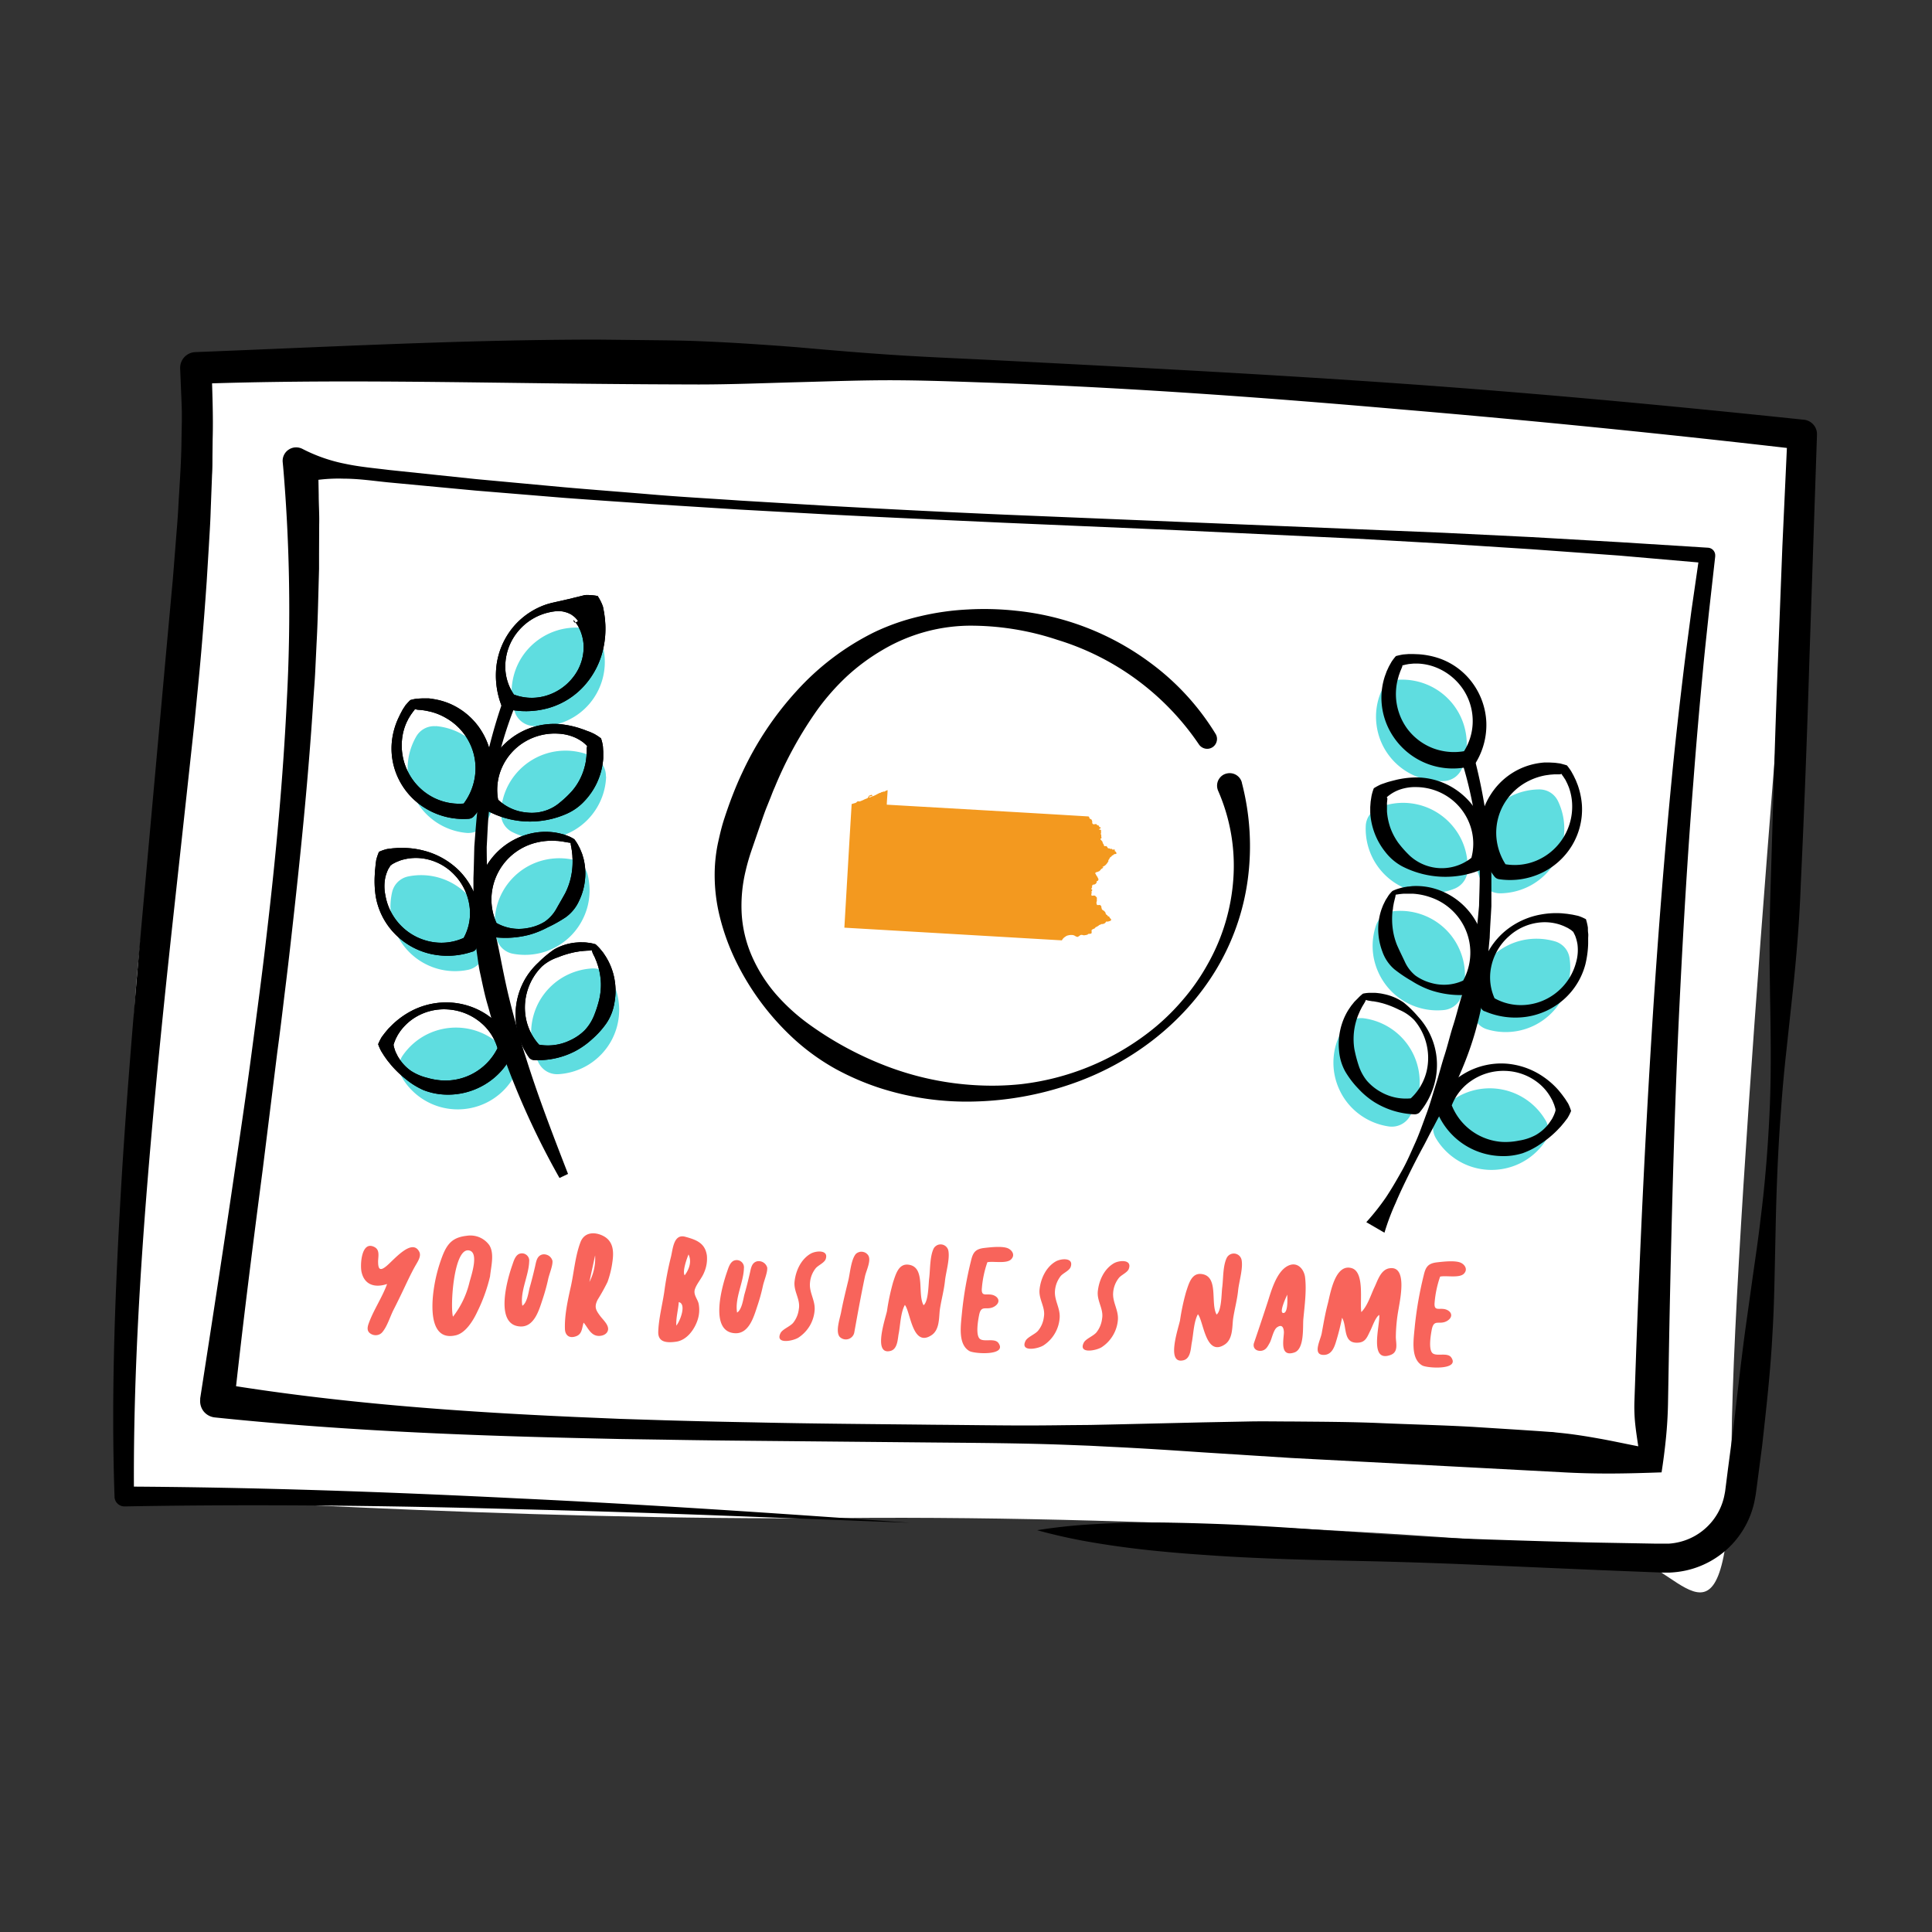 <svg xmlns="http://www.w3.org/2000/svg" xmlns:xlink="http://www.w3.org/1999/xlink" width="128" height="128"><rect width="100%" height="100%" fill="#333333" stroke="none"/><g transform="scale(.5)"><svg xmlns="http://www.w3.org/2000/svg" width="256" height="256" fill="none"><path fill="#fff" d="M238.588 59.495c-1.642-2.015-58.764-10.681-99.744-9.482-40.98 1.2-110.808-1.423-110.808-1.423s-7.654 58.857-9.736 79.09c-2.09 20.234-.798 70.818-.547 70.594.251-.223 50.15 3.286 93.84 2.874 43.699-.412 95.742 3.17 103.818 4.96 8.076 1.791 13.711 16.295 14.034-15.13.323-31.425 9.143-131.483 9.143-131.483z"/><path fill="#000" d="M120.619 201.775l-26.031-.993a2087.56 2087.56 0 00-26.022-.806c-17.354-.484-34.726-.681-52.053-.367a1.322 1.322 0 01-.924-.358 1.293 1.293 0 01-.412-.905v-.027c-.44-12.552 0-25.104.681-37.611.673-12.516 1.723-25.006 2.827-37.45l3.374-37.325.852-9.302.368-4.647c.117-1.549.26-3.097.341-4.646.17-3.098.413-6.196.43-9.276l.046-2.31v-1.154l-.036-1.146-.189-4.602v-.063a2.089 2.089 0 01.566-1.477 2.107 2.107 0 011.453-.654C43.657 45.966 61.45 45 79.262 45l6.685.072c2.225.026 4.45.044 6.676.134 2.216.09 4.45.206 6.667.35 2.225.151 4.441.294 6.667.483 4.441.393 8.874.77 13.325 1.047 4.441.278 8.874.448 13.325.68 17.757.914 35.524 1.827 53.264 3.08 17.748 1.254 35.461 2.91 53.156 4.772a1.91 1.91 0 011.256.645c.323.367.494.841.476 1.334v.036l-1.005 29.723c-.296 9.92-.673 19.84-1.14 29.778-.179 4.96-.592 9.911-1.13 14.862l-.799 7.413a188.135 188.135 0 00-.673 7.422c-.386 4.951-.592 9.911-.709 14.88l-.161 7.467c-.054 2.489-.126 4.977-.278 7.466-.252 4.969-.817 9.92-1.364 14.871l-.485 3.707-.242 1.853-.126.904c-.045.314-.126.717-.197 1.075a11.892 11.892 0 01-3.168 5.81 11.932 11.932 0 01-5.796 3.214c-.718.161-1.454.26-2.199.296h-1.076l-.925-.036-7.447-.296-14.913-.644a748.19 748.19 0 00-14.914-.519c-4.971-.108-9.942-.197-14.94-.421a230.73 230.73 0 01-7.447-.421 189.7 189.7 0 01-7.439-.636c-2.477-.268-4.944-.6-7.412-1.02a73.641 73.641 0 01-7.349-1.621 72.812 72.812 0 017.511-.797c2.494-.152 4.98-.215 7.474-.223 2.486 0 4.971.062 7.457.143 2.476.08 4.962.188 7.439.34 4.962.278 9.915.671 14.877 1.012 4.962.34 9.915.582 14.877.752 4.971.161 9.933.322 14.895.421l7.448.134H221.117a8.265 8.265 0 001.48-.233 7.993 7.993 0 003.814-2.211 7.93 7.93 0 002.064-3.886c.045-.251.099-.457.134-.752l.117-.922.233-1.836.485-3.67c.341-2.444.592-4.906.888-7.36.296-2.453.583-4.906.915-7.359l1.032-7.359c.35-2.453.718-4.906.996-7.369.628-4.915 1.014-9.866 1.23-14.817.206-4.951.125-9.92.035-14.906-.026-2.48-.08-4.96-.062-7.44.018-2.48.072-4.96.152-7.431.314-9.902.565-19.822.969-29.733l.575-14.87.682-14.845 1.731 2.023a1694.417 1694.417 0 00-52.977-5.318c-17.685-1.548-35.398-2.838-53.138-3.491-4.433-.152-8.865-.331-13.307-.367-4.433-.036-8.883.134-13.316.25-4.442.117-8.883.305-13.316.305-4.433-.01-8.865-.036-13.298-.08-17.722-.162-35.47-.628-53.201 0l2-2.212c.09 3.187.234 6.383.144 9.535l-.027 2.372c0 .797 0 1.576-.053 2.364l-.18 4.71c-.045 1.575-.152 3.142-.242 4.708l-.287 4.7a541.378 541.378 0 01-.727 9.374c-.27 3.116-.592 6.25-.897 9.347l-1.014 9.329-2.037 18.631c-1.337 12.418-2.575 24.836-3.518 37.272-.933 12.435-1.552 24.88-1.444 37.324l-1.32-1.342c17.408.089 34.79.698 52.152 1.566 17.354.815 34.699 1.997 52.035 3.232z"/><path fill="#000" d="M220.166 195.096c-2.108.072-4.307.144-6.559.153-2.243.009-4.549-.045-6.819-.179l-12.015-.636-23.662-1.244-11.854-.753c-3.939-.268-7.896-.528-11.853-.716l-2.961-.152-2.97-.116a318.129 318.129 0 00-5.941-.17c-3.957-.081-7.914-.108-11.871-.144l-23.77-.224c-3.957-.035-7.923-.08-11.889-.152l-5.949-.089-5.94-.135c-15.864-.376-31.746-1.065-47.629-2.721a2.191 2.191 0 01-1.472-.77 2.191 2.191 0 01-.484-1.585v-.179c1.597-10.269 3.177-20.52 4.675-30.78.763-5.13 1.516-10.26 2.19-15.39.681-5.13 1.372-10.269 1.956-15.408 1.21-10.278 2.162-20.583 2.656-30.897a222.67 222.67 0 00-.476-30.852l-.072-.752a1.753 1.753 0 01.18-.931c.143-.287.359-.537.637-.708.269-.178.583-.277.906-.286a1.85 1.85 0 01.924.215 21.264 21.264 0 005.635 1.96c1.93.412 3.85.574 5.779.815l11.602 1.218 11.62 1.074c3.859.34 7.753.627 11.63.958 3.876.332 7.761.537 11.646.806l11.647.698c7.771.43 15.542.824 23.321 1.164l46.66 1.925 11.674.484 11.665.573 11.665.671 11.665.734c.135.01.26.036.386.099a.993.993 0 01.52.582c.045.125.063.26.054.394v.09l-.835 7.439c-.26 2.489-.538 4.969-.771 7.458a749.236 749.236 0 00-1.283 14.906c-.79 9.974-1.373 19.948-1.858 29.912-.484 9.965-.798 19.974-1.05 29.966-.125 4.996-.233 9.991-.323 14.996l-.134 7.592a57.78 57.78 0 01-.278 4.611 81.907 81.907 0 01-.575 4.476zm-3.086-3.455c-.162-1.066-.314-2.068-.413-3.035a22.051 22.051 0 01-.099-2.883l.26-7.413c.189-5.005.395-10.01.619-15.014.449-10.01.997-20.01 1.643-30.02.664-10 1.444-19.992 2.413-29.974.476-4.987 1.05-9.974 1.651-14.952.305-2.489.647-4.969.97-7.457l1.076-7.44.969 1.172-11.629-1.011-11.638-.842-11.647-.743-11.656-.662-23.321-1.102-23.33-1.002c-7.779-.359-15.559-.699-23.33-1.102l-11.664-.644-11.656-.734c-3.886-.278-7.771-.529-11.657-.824l-11.647-.958-11.629-1.092c-1.929-.197-3.858-.484-5.832-.484a21.6 21.6 0 00-5.967.645l2.593-2.444.072 3.93c0 1.316.099 2.623.063 3.93l-.018 3.93v1.962l-.054 1.96c-.072 2.614-.126 5.22-.27 7.825l-.188 3.913c-.063 1.307-.18 2.605-.26 3.903-.664 10.403-1.723 20.753-2.89 31.076a535.473 535.473 0 01-.914 7.735c-.306 2.579-.62 5.157-.97 7.735l-1.92 15.453c-1.346 10.296-2.656 20.583-3.769 30.888l-1.929-2.534c15.515 2.561 31.325 3.716 47.1 4.423l5.93.251 5.932.188c3.948.116 7.905.206 11.862.277 7.915.179 15.838.224 23.752.314 3.966.027 7.914.089 11.88.098 1.983 0 3.958-.018 5.941-.045l2.979-.026 2.97-.063 11.898-.278 5.949-.116c1.992-.045 3.975 0 5.958 0 3.966.036 7.932.045 11.907.224 3.976.17 7.942.259 11.908.483l5.94.376 2.979.197 1.481.108c.269 0 .457.035.673.062l.628.063c1.678.17 3.328.43 5.024.734 1.687.296 3.437.681 5.277 1.039z"/><path fill="#5FDDE0" d="M79.738 85.118a2.694 2.694 0 00-.843-1.262 2.765 2.765 0 00-1.391-.618 8.544 8.544 0 00-4.235.492 8.62 8.62 0 00-3.473 2.471 8.462 8.462 0 00-1.84 3.841 8.448 8.448 0 00.243 4.253 2.736 2.736 0 002.225 1.88 8.565 8.565 0 007.717-2.964 8.554 8.554 0 001.597-8.093zM57.754 96.228a2.74 2.74 0 00-2.584 1.334 8.516 8.516 0 00-1.158 4.082 8.53 8.53 0 00.96 4.137 8.537 8.537 0 002.836 3.169 8.586 8.586 0 004.01 1.415 2.777 2.777 0 001.49-.296 2.8 2.8 0 001.104-1.038 8.524 8.524 0 001.158-4.092 8.529 8.529 0 00-.951-4.145 8.559 8.559 0 00-2.845-3.17 8.58 8.58 0 00-4.02-1.414v.018zM54.057 116.14a2.755 2.755 0 00-2.09 2.033 8.6 8.6 0 00.08 4.243 8.581 8.581 0 002.118 3.68 8.583 8.583 0 003.625 2.212 8.544 8.544 0 004.244.197 2.755 2.755 0 002.091-2.033 8.502 8.502 0 00-.08-4.244 8.585 8.585 0 00-2.118-3.679 8.582 8.582 0 00-3.626-2.212 8.54 8.54 0 00-4.244-.197zM53.367 139.856a2.625 2.625 0 00-.476 1.423 2.696 2.696 0 00.36 1.46 8.506 8.506 0 002.987 3.035 8.535 8.535 0 004.083 1.217 8.618 8.618 0 004.172-.895 8.553 8.553 0 003.213-2.793 2.69 2.69 0 00.467-1.424 2.685 2.685 0 00-.35-1.459 8.57 8.57 0 00-2.988-3.035 8.577 8.577 0 00-4.083-1.218 8.63 8.63 0 00-4.173.895 8.558 8.558 0 00-3.212 2.794zM81.003 129.739a2.737 2.737 0 00-1.068-1.075 2.78 2.78 0 00-1.48-.34 8.631 8.631 0 00-4.065 1.289 8.633 8.633 0 00-2.934 3.08 8.563 8.563 0 00-1.077 4.11 8.484 8.484 0 001.04 4.118c.252.448.62.824 1.069 1.074a2.77 2.77 0 001.48.34 8.62 8.62 0 004.065-1.289 8.625 8.625 0 002.934-3.08 8.56 8.56 0 001.077-4.109 8.484 8.484 0 00-1.04-4.118zM77.853 115.862a2.723 2.723 0 00-.78-1.298 2.77 2.77 0 00-1.347-.69 8.676 8.676 0 00-4.253.26 8.513 8.513 0 00-3.598 2.274 8.527 8.527 0 00-2.055 7.977c.126.501.395.949.772 1.298.377.349.843.591 1.355.69a8.676 8.676 0 004.253-.26 8.61 8.61 0 003.598-2.274 8.622 8.622 0 002.055-3.725 8.53 8.53 0 000-4.252zM80.286 102.898a2.72 2.72 0 00-1.48-2.507 8.559 8.559 0 00-8.238.269 8.603 8.603 0 00-3.006 2.999 8.486 8.486 0 00-1.184 4.074 2.74 2.74 0 00.376 1.468c.26.439.646.806 1.104 1.038a8.593 8.593 0 008.255-.25 8.554 8.554 0 003.006-3.008 8.504 8.504 0 001.194-4.083h-.027z"/><path fill="#000" d="M76.158 82.477a.477.477 0 00.43-.206 4.28 4.28 0 00-.421-.483 4.917 4.917 0 00-.485-.367 4.307 4.307 0 00-.547-.25 7.049 7.049 0 00-.583-.153 6.59 6.59 0 00-.593-.045 6.507 6.507 0 00-1.184.161 7.426 7.426 0 00-4.065 2.445 7.292 7.292 0 00-1.75 4.413 6.589 6.589 0 001.382 4.378l-.6-.483a6.648 6.648 0 004.477.34 7.092 7.092 0 003.75-2.525 6.446 6.446 0 001.364-4.172 5.856 5.856 0 00-.484-2.068c-.08-.161-.153-.313-.234-.483l-.287-.43-.332-.394c0 .063.01.125.036.179a.326.326 0 00.126.143zm2.997-3.554c.314.456.565.949.745 1.477l.152.797.108.788.054.779a12.17 12.17 0 01-.243 3.017 10.84 10.84 0 01-2.575 5.103 10.094 10.094 0 01-4.755 2.946c-1.831.51-3.77.537-5.609.08h-.044a.816.816 0 01-.341-.17.73.73 0 01-.216-.304 11.043 11.043 0 01-.61-5.497 9.979 9.979 0 012.19-4.862 9.837 9.837 0 014.423-3c.225-.07.44-.124.664-.187l.673-.152c.449-.099.906-.197 1.382-.314.233-.045.475-.107.727-.17.242-.071.484-.116.771-.188.288-.08.53-.125.826-.215a7.07 7.07 0 011.678.117v-.045zM54.982 93.946a1.083 1.083 0 01-.198.286l-.35.484-.314.51c-.08.179-.18.35-.26.528a7.21 7.21 0 00-.592 2.283 7.782 7.782 0 00.942 4.521 7.665 7.665 0 003.275 3.152 7.515 7.515 0 004.415.716l-.7.358a7.843 7.843 0 001.75-4.038 7.569 7.569 0 00-.736-4.324 7.741 7.741 0 00-3.042-3.24 7.84 7.84 0 00-2.118-.878l-.565-.126-.574-.09-.583-.044a1.998 1.998 0 01-.35-.098zm-.61-1.182c.295-.09.61-.152.915-.188l.7-.036h.7c.224 0 .475.045.69.08.943.144 1.849.421 2.692.842a9.247 9.247 0 014.038 3.93 9.407 9.407 0 01-1.3 10.744l-.028.036a1.02 1.02 0 01-.673.322 9.677 9.677 0 01-5.482-1.244 9.33 9.33 0 01-3.805-4.029 9.156 9.156 0 01-.843-5.363c.134-.904.395-1.79.771-2.623l.296-.618.324-.609.376-.573c.198-.224.404-.456.628-.671zM51.886 114.583c0 .027-.045.036-.126.08-.107.162-.206.332-.305.484a5.37 5.37 0 00-.395 1.101 5.78 5.78 0 000 2.355 7.552 7.552 0 002.145 4.127 7.557 7.557 0 004.118 2.095 7.15 7.15 0 004.451-.707l-.565.546a6.74 6.74 0 001.023-4.459 7.457 7.457 0 00-2.02-4.288 7.138 7.138 0 00-4.244-2.176 6.647 6.647 0 00-2.943.278l-.538.215-.512.268c-.062.063-.062.09-.09.081zm-1.67-1.71a5.83 5.83 0 011.096-.376l.717-.09.718-.053h.7c.924.008 1.84.134 2.728.367 1.75.447 3.356 1.36 4.64 2.623a9.749 9.749 0 012.574 4.682 10.57 10.57 0 01-.242 5.542.73.73 0 01-.188.322.853.853 0 01-.324.206h-.044a10.181 10.181 0 01-5.6.287 9.586 9.586 0 01-4.746-2.722 9.377 9.377 0 01-2.45-4.834 13.35 13.35 0 01-.144-2.74l.036-.698c.027-.233.054-.484.072-.699.018-.215.063-.483.09-.716.09-.376.215-.743.368-1.101zM52.127 138.433a.304.304 0 01.045.197c.054.179.108.367.17.555.064.188.153.358.243.537.08.179.18.349.287.51.422.672.97 1.245 1.624 1.692.664.421 1.391.725 2.154.905.736.214 1.49.331 2.261.349a7.678 7.678 0 004.271-1.227 7.716 7.716 0 002.89-3.375l-.028.788a6.93 6.93 0 00-2.377-3.895 7.507 7.507 0 00-4.388-1.719 7.297 7.297 0 00-4.576 1.263 7.106 7.106 0 00-1.696 1.665c-.108.161-.215.322-.314.483l-.27.52-.224.573c0 .035 0 .062-.018.098a.13.13 0 01-.054.081zm-2.019-.072c.135-.331.297-.654.485-.967l.43-.564.45-.537.484-.484c.655-.635 1.39-1.19 2.18-1.647a9.966 9.966 0 015.169-1.334 9.706 9.706 0 015.141 1.585 10.384 10.384 0 013.617 4.226.755.755 0 010 .68l-.045.098a9.336 9.336 0 01-3.715 4.244 9.489 9.489 0 01-5.474 1.37 8.605 8.605 0 01-2.763-.609 10.18 10.18 0 01-2.351-1.477 13.38 13.38 0 01-1.974-1.925l-.44-.546-.404-.573-.377-.6a5.855 5.855 0 01-.413-.94z"/><path fill="#000" d="M76.158 82.477a.477.477 0 00.43-.206 4.28 4.28 0 00-.421-.483 4.917 4.917 0 00-.485-.367 4.307 4.307 0 00-.547-.25 7.049 7.049 0 00-.583-.153 6.59 6.59 0 00-.593-.045 6.507 6.507 0 00-1.184.161 7.426 7.426 0 00-4.065 2.445 7.292 7.292 0 00-1.75 4.413 6.589 6.589 0 001.382 4.378l-.6-.483a6.648 6.648 0 004.477.34 7.092 7.092 0 003.75-2.525 6.446 6.446 0 001.364-4.172 5.856 5.856 0 00-.484-2.068c-.08-.161-.153-.313-.234-.483l-.287-.43-.332-.394c0 .063.01.125.036.179a.326.326 0 00.126.143zm2.997-3.554c.314.456.565.949.745 1.477l.152.797.108.788.054.779a12.17 12.17 0 01-.243 3.017 10.84 10.84 0 01-2.575 5.103 10.094 10.094 0 01-4.755 2.946c-1.831.51-3.77.537-5.609.08h-.044a.816.816 0 01-.341-.17.73.73 0 01-.216-.304 11.043 11.043 0 01-.61-5.497 9.979 9.979 0 012.19-4.862 9.837 9.837 0 014.423-3c.225-.07.44-.124.664-.187l.673-.152c.449-.099.906-.197 1.382-.314.233-.045.475-.107.727-.17.242-.071.484-.116.771-.188.288-.08.53-.125.826-.215a7.07 7.07 0 011.678.117v-.045zM54.982 93.946a1.083 1.083 0 01-.198.286l-.35.484-.314.51c-.08.179-.18.35-.26.528a7.21 7.21 0 00-.592 2.283 7.782 7.782 0 00.942 4.521 7.665 7.665 0 003.275 3.152 7.515 7.515 0 004.415.716l-.7.358a7.843 7.843 0 001.75-4.038 7.569 7.569 0 00-.736-4.324 7.741 7.741 0 00-3.042-3.24 7.84 7.84 0 00-2.118-.878l-.565-.126-.574-.09-.583-.044a1.998 1.998 0 01-.35-.098zm-.61-1.182c.295-.09.61-.152.915-.188l.7-.036h.7c.224 0 .475.045.69.08.943.144 1.849.421 2.692.842a9.247 9.247 0 014.038 3.93 9.407 9.407 0 01-1.3 10.744l-.028.036a1.02 1.02 0 01-.673.322 9.677 9.677 0 01-5.482-1.244 9.33 9.33 0 01-3.805-4.029 9.156 9.156 0 01-.843-5.363c.134-.904.395-1.79.771-2.623l.296-.618.324-.609.376-.573c.198-.224.404-.456.628-.671zM51.886 114.583c0 .027-.045.036-.126.08-.107.162-.206.332-.305.484a5.37 5.37 0 00-.395 1.101 5.78 5.78 0 000 2.355 7.552 7.552 0 002.145 4.127 7.557 7.557 0 004.118 2.095 7.15 7.15 0 004.451-.707l-.565.546a6.74 6.74 0 001.023-4.459 7.457 7.457 0 00-2.02-4.288 7.138 7.138 0 00-4.244-2.176 6.647 6.647 0 00-2.943.278l-.538.215-.512.268c-.062.063-.062.09-.09.081zm-1.67-1.71a5.83 5.83 0 011.096-.376l.717-.09.718-.053h.7c.924.008 1.84.134 2.728.367 1.75.447 3.356 1.36 4.64 2.623a9.749 9.749 0 012.574 4.682 10.57 10.57 0 01-.242 5.542.73.73 0 01-.188.322.853.853 0 01-.324.206h-.044a10.181 10.181 0 01-5.6.287 9.586 9.586 0 01-4.746-2.722 9.377 9.377 0 01-2.45-4.834 13.35 13.35 0 01-.144-2.74l.036-.698c.027-.233.054-.484.072-.699.018-.215.063-.483.09-.716.09-.376.215-.743.368-1.101zM52.127 138.433a.304.304 0 01.045.197c.054.179.108.367.17.555.064.188.153.358.243.537.08.179.18.349.287.51.422.672.97 1.245 1.624 1.692.664.421 1.391.725 2.154.905.736.214 1.49.331 2.261.349a7.678 7.678 0 004.271-1.227 7.716 7.716 0 002.89-3.375l-.028.788a6.93 6.93 0 00-2.377-3.895 7.507 7.507 0 00-4.388-1.719 7.297 7.297 0 00-4.576 1.263 7.106 7.106 0 00-1.696 1.665c-.108.161-.215.322-.314.483l-.27.52-.224.573c0 .035 0 .062-.018.098a.13.13 0 01-.054.081zm-2.019-.072c.135-.331.297-.654.485-.967l.43-.564.45-.537.484-.484c.655-.635 1.39-1.19 2.18-1.647a9.966 9.966 0 015.169-1.334 9.706 9.706 0 015.141 1.585 10.384 10.384 0 013.617 4.226.755.755 0 010 .68l-.045.098a9.336 9.336 0 01-3.715 4.244 9.489 9.489 0 01-5.474 1.37 8.605 8.605 0 01-2.763-.609 10.18 10.18 0 01-2.351-1.477 13.38 13.38 0 01-1.974-1.925l-.44-.546-.404-.573-.377-.6a5.855 5.855 0 01-.413-.94zM78.418 125.908a1.783 1.783 0 01-.44.054c-.206 0-.403.026-.6.035l-.593.063-.592.099c-.772.161-1.534.384-2.27.689a5.982 5.982 0 00-2.1 1.2 7.663 7.663 0 00-1.884 3.053 7.657 7.657 0 00-.296 3.572 7.227 7.227 0 002.072 4.047l-.681-.377a6.736 6.736 0 004.486-.483 6.757 6.757 0 001.93-1.316 6.243 6.243 0 001.246-1.925c.279-.689.512-1.397.691-2.122a8.58 8.58 0 00.234-2.247 8.88 8.88 0 00-.386-2.274l-.189-.555-.224-.546-.27-.537a4.799 4.799 0 01-.134-.43zm.458-.815a6.4 6.4 0 01.61.6l.44.537.377.573c.116.197.233.403.34.609.422.842.71 1.746.835 2.677.135.94.108 1.898-.072 2.838a6.688 6.688 0 01-1.04 2.641 11.58 11.58 0 01-1.876 2.095 10.818 10.818 0 01-2.261 1.612 10.671 10.671 0 01-5.474 1.19.95.95 0 01-.385-.107.852.852 0 01-.297-.269 9.877 9.877 0 01-1.75-5.291 9.422 9.422 0 011.329-5.193 9.579 9.579 0 011.687-2.059 14.217 14.217 0 012.072-1.728 7.044 7.044 0 012.585-.886c.233-.036.457-.045.69-.063.225-.018.458 0 .682 0 .225 0 .45.036.683.063.278.036.547.098.816.179h.009v-.018z"/><path fill="#000" d="M75.62 111.68c-.162-.018-.324-.036-.485-.071-.198-.036-.404-.063-.602-.108l-.6-.071-.602-.027a8.68 8.68 0 00-2.36.268 7.83 7.83 0 00-3.894 2.373 7.804 7.804 0 00-1.893 4.136 7.597 7.597 0 00.726 4.378l-.574-.537a6.036 6.036 0 004.54.958 6.29 6.29 0 002.28-.833 5.128 5.128 0 001.606-1.79c.386-.69.763-1.325 1.121-1.979a8.95 8.95 0 00.763-2.122 9.45 9.45 0 00.224-2.301c0-.197-.026-.385-.026-.591l-.063-.599-.099-.6a2.126 2.126 0 01-.063-.484zm.484-.474c.161.215.314.438.448.671.108.206.216.403.314.609l.26.636c.072.215.135.447.198.662.225.913.296 1.854.189 2.794a8.154 8.154 0 01-.763 2.739 5.414 5.414 0 01-1.777 2.212c-.763.51-1.57.966-2.405 1.351-.79.421-1.624.761-2.485.994-1.813.466-3.697.52-5.528.161a.596.596 0 01-.296-.134.716.716 0 01-.206-.26l-.072-.143a9.504 9.504 0 01-.7-5.595 9.29 9.29 0 017.394-7.53 8.698 8.698 0 012.728-.08c.233.026.448.08.673.116l.655.17c.215.072.422.152.637.233.242.107.485.233.709.376l.027.018zM77.836 98.905c-.045 0-.081-.063-.126-.152a8.335 8.335 0 00-.43-.385 6.09 6.09 0 00-1.014-.609 6.3 6.3 0 00-2.289-.546 7.723 7.723 0 00-4.522 1.128 7.554 7.554 0 00-2.997 3.483 7.27 7.27 0 00-.386 4.467l-.404-.671a6.257 6.257 0 004.101 2.041c.79.098 1.597.027 2.35-.197a5.583 5.583 0 002.074-1.128 13.62 13.62 0 001.642-1.567 7.897 7.897 0 001.184-1.88c.305-.68.512-1.397.628-2.122l.063-.555.036-.555v-.564c-.009-.054.027-.099.09-.188zm1.803-1.065c.117.349.207.707.252 1.074l.044.716v.725c0 .242-.035.484-.062.717a9.122 9.122 0 01-2.468 5.112 7.095 7.095 0 01-2.324 1.647 12.03 12.03 0 01-5.429 1.012 11.892 11.892 0 01-5.303-1.54.798.798 0 01-.269-.251.81.81 0 01-.116-.34v-.081a10.096 10.096 0 01.107-2.847c.17-.922.476-1.817.906-2.659a9.578 9.578 0 013.787-3.975 9.446 9.446 0 015.303-1.208c.915.08 1.822.26 2.692.537l.664.224c.206.09.43.17.655.25.215.08.43.188.646.287.323.179.628.376.915.6zM78.418 125.908a1.783 1.783 0 01-.44.054c-.206 0-.403.026-.6.035l-.593.063-.592.099c-.772.161-1.534.384-2.27.689a5.982 5.982 0 00-2.1 1.2 7.663 7.663 0 00-1.884 3.053 7.657 7.657 0 00-.296 3.572 7.227 7.227 0 002.072 4.047l-.681-.377a6.736 6.736 0 004.486-.483 6.757 6.757 0 001.93-1.316 6.243 6.243 0 001.246-1.925c.279-.689.512-1.397.691-2.122a8.58 8.58 0 00.234-2.247 8.88 8.88 0 00-.386-2.274l-.189-.555-.224-.546-.27-.537a4.799 4.799 0 01-.134-.43zm.458-.815a6.4 6.4 0 01.61.6l.44.537.377.573c.116.197.233.403.34.609.422.842.71 1.746.835 2.677.135.94.108 1.898-.072 2.838a6.688 6.688 0 01-1.04 2.641 11.58 11.58 0 01-1.876 2.095 10.818 10.818 0 01-2.261 1.612 10.671 10.671 0 01-5.474 1.19.95.95 0 01-.385-.107.852.852 0 01-.297-.269 9.877 9.877 0 01-1.75-5.291 9.422 9.422 0 011.329-5.193 9.579 9.579 0 011.687-2.059 14.217 14.217 0 012.072-1.728 7.044 7.044 0 012.585-.886c.233-.036.457-.045.69-.063.225-.018.458 0 .682 0 .225 0 .45.036.683.063.278.036.547.098.816.179h.009v-.018z"/><path fill="#000" d="M75.62 111.68c-.162-.018-.324-.036-.485-.071-.198-.036-.404-.063-.602-.108l-.6-.071-.602-.027a8.68 8.68 0 00-2.36.268 7.83 7.83 0 00-3.894 2.373 7.804 7.804 0 00-1.893 4.136 7.597 7.597 0 00.726 4.378l-.574-.537a6.036 6.036 0 004.54.958 6.29 6.29 0 002.28-.833 5.128 5.128 0 001.606-1.79c.386-.69.763-1.325 1.121-1.979a8.95 8.95 0 00.763-2.122 9.45 9.45 0 00.224-2.301c0-.197-.026-.385-.026-.591l-.063-.599-.099-.6a2.126 2.126 0 01-.063-.484zm.484-.474c.161.215.314.438.448.671.108.206.216.403.314.609l.26.636c.072.215.135.447.198.662.225.913.296 1.854.189 2.794a8.154 8.154 0 01-.763 2.739 5.414 5.414 0 01-1.777 2.212c-.763.51-1.57.966-2.405 1.351-.79.421-1.624.761-2.485.994-1.813.466-3.697.52-5.528.161a.596.596 0 01-.296-.134.716.716 0 01-.206-.26l-.072-.143a9.504 9.504 0 01-.7-5.595 9.29 9.29 0 017.394-7.53 8.698 8.698 0 012.728-.08c.233.026.448.08.673.116l.655.17c.215.072.422.152.637.233.242.107.485.233.709.376l.027.018zM77.836 98.905c-.045 0-.081-.063-.126-.152a8.335 8.335 0 00-.43-.385 6.09 6.09 0 00-1.014-.609 6.3 6.3 0 00-2.289-.546 7.723 7.723 0 00-4.522 1.128 7.554 7.554 0 00-2.997 3.483 7.27 7.27 0 00-.386 4.467l-.404-.671a6.257 6.257 0 004.101 2.041c.79.098 1.597.027 2.35-.197a5.583 5.583 0 002.074-1.128 13.62 13.62 0 001.642-1.567 7.897 7.897 0 001.184-1.88c.305-.68.512-1.397.628-2.122l.063-.555.036-.555v-.564c-.009-.054.027-.099.09-.188zm1.803-1.065c.117.349.207.707.252 1.074l.044.716v.725c0 .242-.035.484-.062.717a9.122 9.122 0 01-2.468 5.112 7.095 7.095 0 01-2.324 1.647 12.03 12.03 0 01-5.429 1.012 11.892 11.892 0 01-5.303-1.54.798.798 0 01-.269-.251.81.81 0 01-.116-.34v-.081a10.096 10.096 0 01.107-2.847c.17-.922.476-1.817.906-2.659a9.578 9.578 0 013.787-3.975 9.446 9.446 0 015.303-1.208c.915.08 1.822.26 2.692.537l.664.224c.206.09.43.17.655.25.215.08.43.188.646.287.323.179.628.376.915.6z"/><path fill="#000" d="M68.71 92.415a53.083 53.083 0 00-3.985 15.749c-.107 1.351-.152 2.712-.233 4.064 0 1.352.036 2.722.08 4.074.135 1.352.297 2.704.486 4.047l.726 3.993c.305 1.325.548 2.65.817 3.975.269 1.325.547 2.65.87 3.966.323 1.316.673 2.623 1.041 3.93a85.1 85.1 0 001.166 3.904c1.625 5.201 3.599 10.305 5.59 15.435l-1.13.537a104.856 104.856 0 01-7.026-15.095c-.484-1.307-.906-2.632-1.364-3.957-.457-1.325-.78-2.686-1.175-4.029s-.655-2.722-.96-4.091c-.153-.681-.242-1.379-.341-2.078-.099-.698-.207-1.387-.278-2.086-.135-1.396-.18-2.811-.26-4.199v-4.198c.053-1.397.08-2.794.116-4.182.108-1.387.206-2.784.341-4.172a70.672 70.672 0 013.85-16.24l1.668.653z"/><path fill="#5FDDE0" d="M182.963 91.75c.197-.474.52-.885.942-1.18a2.748 2.748 0 011.436-.502 8.618 8.618 0 014.172.832 8.538 8.538 0 013.257 2.74 8.534 8.534 0 01.951 8.174 2.773 2.773 0 01-.942 1.182 2.78 2.78 0 01-1.435.501 8.707 8.707 0 01-4.173-.832 8.539 8.539 0 01-3.257-2.74 8.468 8.468 0 01-1.525-3.966 8.434 8.434 0 01.574-4.208zM203.97 104.6c.511 0 1.023.143 1.454.411a2.74 2.74 0 011.013 1.129 8.47 8.47 0 01.826 4.172 8.543 8.543 0 01-1.283 4.046 8.628 8.628 0 01-3.087 2.928 8.65 8.65 0 01-4.118 1.083 2.794 2.794 0 01-1.463-.412 2.672 2.672 0 01-1.014-1.128 8.582 8.582 0 01-.826-4.172 8.513 8.513 0 011.293-4.046 8.474 8.474 0 013.086-2.928 8.6 8.6 0 014.119-1.083zM206.042 124.734c.493.144.942.43 1.283.815.341.385.565.869.646 1.379a8.56 8.56 0 01-.422 4.226 8.488 8.488 0 01-2.413 3.5 8.506 8.506 0 01-3.805 1.907 8.55 8.55 0 01-4.253-.161 2.7 2.7 0 01-1.283-.815 2.73 2.73 0 01-.646-1.378 8.366 8.366 0 01.421-4.226 8.41 8.41 0 012.414-3.501 8.516 8.516 0 013.805-1.907 8.788 8.788 0 014.253.161zM204.805 148.451c.251.447.377.949.35 1.459a2.705 2.705 0 01-.476 1.424 8.536 8.536 0 01-3.212 2.784 8.607 8.607 0 01-4.164.895 8.534 8.534 0 01-4.082-1.217 8.624 8.624 0 01-2.988-3.026 2.762 2.762 0 01-.35-1.46c.027-.51.188-1.002.475-1.423a8.664 8.664 0 013.231-2.785 8.567 8.567 0 0111.234 3.394l-.018-.045zM178.083 136.132c.278-.43.682-.77 1.148-.985.476-.215.996-.286 1.508-.215a8.578 8.578 0 013.939 1.612 8.527 8.527 0 012.674 3.312 8.6 8.6 0 01.745 4.181 8.59 8.59 0 01-1.373 4.02 2.77 2.77 0 01-2.656 1.209 8.569 8.569 0 01-3.939-1.612 8.439 8.439 0 01-2.674-3.312 8.491 8.491 0 01-.745-4.19 8.47 8.47 0 011.373-4.02zM182.354 122.558a2.75 2.75 0 012.279-1.817 8.577 8.577 0 014.208.609 8.558 8.558 0 013.401 2.551 8.632 8.632 0 011.75 3.877 8.596 8.596 0 01-.342 4.235 2.75 2.75 0 01-2.279 1.817 8.597 8.597 0 01-4.217-.609 8.503 8.503 0 01-3.401-2.56 8.676 8.676 0 01-1.75-3.877 8.496 8.496 0 01.351-4.235v.009zM180.971 109.408a2.687 2.687 0 01.503-1.433 2.73 2.73 0 011.184-.949 8.551 8.551 0 018.193.922 8.647 8.647 0 012.764 3.241 8.45 8.45 0 01.843 4.163 2.744 2.744 0 01-.494 1.433 2.796 2.796 0 01-1.184.949 8.602 8.602 0 01-4.217.591 8.58 8.58 0 01-3.984-1.513 8.527 8.527 0 01-2.755-3.241 8.57 8.57 0 01-.853-4.163z"/><path fill="#000" d="M184.965 86.935c.323-.09.646-.162.969-.215l.691-.054h.682l.691.027c.915.063 1.822.242 2.692.537a9.213 9.213 0 014.397 3.232 9.489 9.489 0 011.857 5.202 9.625 9.625 0 01-1.409 5.425.977.977 0 01-.592.439h-.045a9.542 9.542 0 01-5.68-.287 9.499 9.499 0 01-4.486-3.473 9.305 9.305 0 01-1.687-5.381c.009-.949.162-1.89.458-2.784l.242-.663.296-.636.341-.608c.179-.269.368-.52.583-.761zm.871 1.208a.948.948 0 01-.081.314l-.224.537-.189.546-.153.555a8.04 8.04 0 00-.215 2.265 7.81 7.81 0 001.481 4.181 7.695 7.695 0 003.526 2.641 7.862 7.862 0 004.406.278l-.646.447a7.46 7.46 0 001.4-4.243 7.573 7.573 0 00-1.301-4.37 7.806 7.806 0 00-3.626-2.882 7.263 7.263 0 00-2.315-.484h-.592l-.583.054c-.198.027-.386.072-.583.108a.616.616 0 01-.305.053zM207.631 101.421c.197.242.377.493.547.752l.332.6.296.618.252.635c.305.86.493 1.764.556 2.677a9.276 9.276 0 01-1.292 5.292 9.427 9.427 0 01-4.119 3.706 9.785 9.785 0 01-5.572.797.945.945 0 01-.628-.376l-.036-.045a9.467 9.467 0 01-1.929-5.345 9.408 9.408 0 011.507-5.479 9.188 9.188 0 014.334-3.59 9.37 9.37 0 012.746-.627h.709l.7.036.682.089c.314.081.619.162.915.26zm-.709 1.128a1.138 1.138 0 01-.35.054h-.592l-.583.045-.575.08a8.183 8.183 0 00-2.18.708 7.852 7.852 0 00-3.293 2.99 7.607 7.607 0 00-1.086 4.252 7.813 7.813 0 001.445 4.164l-.664-.412a7.456 7.456 0 004.459-.358 7.697 7.697 0 003.518-2.883 7.79 7.79 0 001.301-4.432 7.39 7.39 0 00-.404-2.328c-.063-.188-.152-.367-.224-.555l-.26-.528-.315-.483a1.05 1.05 0 01-.197-.314zM210.144 121.798c.116.367.206.743.26 1.128 0 .241 0 .483.036.725s0 .483 0 .707v.698a13.352 13.352 0 01-.368 2.722 9.403 9.403 0 01-2.827 4.62 9.564 9.564 0 01-4.962 2.328 10.193 10.193 0 01-5.554-.735h-.045a.837.837 0 01-.484-.564 10.658 10.658 0 01.224-5.541 9.714 9.714 0 012.97-4.477 10.207 10.207 0 014.818-2.238 11.341 11.341 0 012.755-.152l.7.071.709.108.709.152c.359.107.718.269 1.059.448zm-1.804 1.557c-.045 0-.063 0-.099-.08l-.484-.305-.521-.25a9.09 9.09 0 00-.547-.206 6.527 6.527 0 00-2.351-.305 7.126 7.126 0 00-4.388 1.845 7.374 7.374 0 00-2.369 4.109 6.753 6.753 0 00.655 4.521l-.511-.591a7.171 7.171 0 004.379 1.066 7.519 7.519 0 004.271-1.755 7.587 7.587 0 002.477-3.939 5.911 5.911 0 00.17-2.346 5.57 5.57 0 00-.305-1.128c-.081-.179-.171-.349-.26-.528-.081-.054-.117-.072-.117-.108zM208.178 147.206a6.325 6.325 0 01-.484.958l-.431.564-.449.538-.484.51a13.684 13.684 0 01-2.118 1.746c-.763.546-1.597.976-2.468 1.289a8.499 8.499 0 01-2.799.376 9.464 9.464 0 01-5.357-1.809 9.469 9.469 0 01-3.356-4.539l-.027-.098a.782.782 0 01-.045-.349.943.943 0 01.108-.341 10.431 10.431 0 013.957-3.912 9.642 9.642 0 015.24-1.209 9.992 9.992 0 015.043 1.755 10.692 10.692 0 012.046 1.826l.431.538.413.564.385.6c.162.322.288.653.395.993zm-2.028-.08c-.018-.027-.036-.054-.045-.09a.18.18 0 010-.098l-.17-.555-.224-.538c-.09-.17-.189-.349-.287-.519a6.646 6.646 0 00-1.553-1.799 7.343 7.343 0 00-4.459-1.63 7.506 7.506 0 00-4.514 1.352 6.867 6.867 0 00-2.683 3.671l.027-.788a7.743 7.743 0 006.748 5.175 8.839 8.839 0 002.279-.17 6.888 6.888 0 002.216-.734 5.792 5.792 0 001.768-1.558c.117-.161.224-.332.332-.484.108-.152.188-.34.278-.519.081-.17.144-.358.216-.537a.244.244 0 01.062-.188h.009v.009zM180.595 131.664c.278-.063.565-.098.844-.107h.681c.234 0 .458.035.691.062.225.027.449.081.673.126.898.197 1.75.564 2.504 1.092.7.564 1.346 1.2 1.929 1.889a9.449 9.449 0 011.507 2.193 9.376 9.376 0 01.916 5.292 9.934 9.934 0 01-2.181 5.121.75.75 0 01-.314.241.997.997 0 01-.395.081 10.824 10.824 0 01-5.356-1.629 10.713 10.713 0 01-2.127-1.791 12.103 12.103 0 01-1.705-2.238 6.75 6.75 0 01-.825-2.722 8.803 8.803 0 01.161-2.829c.206-.913.556-1.8 1.05-2.596.125-.197.26-.385.386-.573l.431-.538.484-.483c.206-.224.422-.412.646-.591zm.386.842a2.182 2.182 0 01-.197.403l-.306.51-.269.528-.233.537a8.704 8.704 0 00-.565 2.238 8.61 8.61 0 00.045 2.257c.143.743.331 1.468.565 2.175a6.368 6.368 0 001.085 2.033 6.78 6.78 0 001.795 1.468 6.715 6.715 0 004.433.832l-.709.323a7.23 7.23 0 002.405-3.85 7.71 7.71 0 00-.009-3.59 7.684 7.684 0 00-1.624-3.196 5.914 5.914 0 00-2.001-1.37 12.308 12.308 0 00-2.208-.869l-.574-.143-.592-.107c-.198 0-.395-.054-.592-.081a1.935 1.935 0 01-.458-.116l.009.018z"/><path fill="#000" d="M184.498 118.064c.233-.116.485-.214.736-.295.215-.063.43-.125.646-.179l.664-.116c.233 0 .457-.054.682-.063a8.708 8.708 0 012.719.295 9.286 9.286 0 014.648 2.982 9.149 9.149 0 012.135 5.085 9.383 9.383 0 01-1.157 5.515l-.072.134a.732.732 0 01-.224.242.693.693 0 01-.314.107 12.483 12.483 0 01-5.501-.599 12.101 12.101 0 01-2.405-1.191 18.184 18.184 0 01-2.297-1.549 5.467 5.467 0 01-1.588-2.346 8.49 8.49 0 01-.547-2.793 8.03 8.03 0 01.421-2.766c.081-.215.162-.439.252-.645l.305-.618c.125-.197.251-.385.368-.582.161-.233.34-.43.529-.618zm.44.484c-.036.197-.054.358-.099.483l-.144.591-.107.591c0 .206-.054.394-.081.582-.072.77-.063 1.54.045 2.31.098.743.296 1.477.583 2.176.305.689.628 1.342.969 2.059a5.088 5.088 0 001.445 1.925 6.477 6.477 0 002.198 1.011c.772.206 1.57.26 2.36.161a6.036 6.036 0 002.243-.752l-.61.484a7.686 7.686 0 00-.448-8.55 7.774 7.774 0 00-3.715-2.713 8.561 8.561 0 00-2.324-.483h-1.212c-.197 0-.403.035-.61.053a9.293 9.293 0 01-.493.072zM182.04 104.446a7.19 7.19 0 01.969-.519c.225-.081.449-.152.673-.233.225-.08.449-.134.673-.197l.673-.17a12.197 12.197 0 012.728-.313 9.393 9.393 0 015.186 1.638 9.568 9.568 0 013.455 4.262c.35.868.583 1.79.682 2.721.09.949.054 1.907-.117 2.847v.081a.872.872 0 01-.152.331.897.897 0 01-.287.233 12.384 12.384 0 01-5.411 1.048 12.579 12.579 0 01-5.33-1.388 7.02 7.02 0 01-2.172-1.836 9.16 9.16 0 01-2.046-5.291v-.725l.054-.716.108-.707c.072-.368.179-.726.314-1.066zm1.714 1.209c.054.089.09.143.081.197l-.054.555v1.11c.054.743.206 1.468.448 2.167.252.698.602 1.36 1.032 1.969.458.609.961 1.173 1.508 1.701a6.279 6.279 0 008.56 0l-.457.636a7.265 7.265 0 00-.027-4.494 7.539 7.539 0 00-2.701-3.716 7.695 7.695 0 00-4.415-1.486 6.212 6.212 0 00-2.324.358 5.217 5.217 0 00-1.05.528c-.17.108-.323.233-.484.349-.045.072-.081.108-.135.126h.018z"/><path fill="#000" d="M195.086 99.398a70.838 70.838 0 012.53 16.501v4.181c-.072 1.387-.179 2.784-.224 4.181-.144 1.388-.234 2.784-.359 4.181-.198 1.388-.35 2.784-.592 4.172-.243 1.388-.584 2.748-.961 4.1a43.152 43.152 0 01-1.354 3.976 56.615 56.615 0 01-1.696 3.849 66.323 66.323 0 01-1.93 3.725l-.96 1.835c-.323.609-.628 1.236-.96 1.844a95.855 95.855 0 00-1.902 3.689c-.61 1.244-1.211 2.48-1.75 3.769a31.05 31.05 0 00-1.48 3.939l-2.405-1.396a31.351 31.351 0 002.584-3.259c.763-1.146 1.445-2.328 2.118-3.528.682-1.199 1.211-2.462 1.776-3.715.566-1.253 1.005-2.552 1.49-3.85.484-1.289.834-2.614 1.256-3.912.413-1.298.736-2.623 1.158-3.913.412-1.289.717-2.614 1.13-3.894.413-1.28.718-2.606 1.131-3.895l1.059-3.921c.296-1.316.574-2.65.816-3.993.171-1.343.305-2.695.422-4.056.027-1.352.09-2.713.09-4.073a52.827 52.827 0 00-2.683-16.017l1.696-.52zM164.552 103.722a33.243 33.243 0 01.781 12.83 31.214 31.214 0 01-4.182 11.916c-4.37 7.243-11.476 12.579-19.454 15.256a42.293 42.293 0 01-12.436 2.229 37.571 37.571 0 01-12.643-1.773 34.75 34.75 0 01-5.931-2.56 29.43 29.43 0 01-5.259-3.751 34.637 34.637 0 01-7.77-10.216 29.801 29.801 0 01-2.27-6.133 22.816 22.816 0 01-.665-6.661c.063-1.128.207-2.256.458-3.366.233-1.047.476-2.086.817-3.098.332-1.02.69-2.032 1.076-3.026.386-.993.8-1.987 1.266-2.963a42.564 42.564 0 017.16-10.788 34.508 34.508 0 0110.301-7.825 29.444 29.444 0 016.093-2.131 34.686 34.686 0 016.362-.904 39.074 39.074 0 016.389.17 35.874 35.874 0 0117.775 6.894 33.236 33.236 0 018.677 9.463c.162.295.207.635.117.958a1.295 1.295 0 01-1.526.95 1.344 1.344 0 01-.807-.53 34.987 34.987 0 00-18.763-13.877 36.446 36.446 0 00-11.799-1.88 22.997 22.997 0 00-11.342 3.197 27.274 27.274 0 00-4.738 3.491 30.922 30.922 0 00-3.903 4.414 51.931 51.931 0 00-5.689 10.332c-.207.447-.377.913-.556 1.37-.189.456-.368.922-.557 1.378-.359.922-.664 1.862-.996 2.803l-.969 2.82a27.874 27.874 0 00-.772 2.695 19.73 19.73 0 00-.52 5.667 16.51 16.51 0 001.373 5.667 19.961 19.961 0 003.158 4.987 26.152 26.152 0 004.388 3.993 44.93 44.93 0 0010.418 5.604 39.19 39.19 0 0011.683 2.471c2.01.117 4.038.072 6.039-.143a34.099 34.099 0 0016.734-6.75 29.464 29.464 0 004.433-4.155 28.052 28.052 0 003.499-4.951 26.674 26.674 0 003.428-11.441 24.72 24.72 0 00-2.019-11.568 1.745 1.745 0 01-.143-.671c0-.233.045-.457.134-.672.099-.214.234-.402.395-.555.171-.161.368-.277.583-.349.225-.071.449-.107.682-.089a1.666 1.666 0 011.49 1.235v.036z"/><path fill="#F8645B" d="M51.294 170.136c-1.66.555-2.988.081-3.374-1.531-.234-.886-.063-4.288 1.695-3.366.718.367.512 1.173.485 1.88 0 1.021.206 1.415 1.176.582.969-.824 3.32-3.653 4.27-1.853.342.636-.26 1.405-.61 2.05-.529.958-1.005 1.988-1.48 2.99-.43.905-.87 1.809-1.328 2.704-.413.815-.799 2.086-1.382 2.82a1.14 1.14 0 01-.646.466c-.26.072-.547.054-.799-.054-.681-.304-.69-.815-.43-1.504.637-1.755 1.767-3.393 2.422-5.184zM64.932 169.142a22.041 22.041 0 01-1.687 4.674c-.511 1.101-1.517 2.802-2.835 3.115-3.518.842-3.249-3.877-2.944-6.016.216-1.567.62-3.107 1.194-4.584.655-1.639 1.409-2.373 3.15-2.579a3.168 3.168 0 011.677.179c.53.215.987.573 1.328 1.03.736 1.119.252 2.829.117 4.181zm-4.908 5.327a11.984 11.984 0 002.19-4.584c.26-.958 1.246-3.85 0-4.181-2.11-.591-2.585 7.512-2.19 8.765zM69.212 173.019c.629-.367.817-1.782.96-2.355a56.62 56.62 0 00.736-2.883c.144-.618.224-1.379.97-1.558.278-.053.574.009.825.161.242.153.421.394.502.681.063.636-.43 1.746-.574 2.444-.197.904-.449 1.8-.745 2.686-.448 1.352-1.076 3.617-2.889 3.572-3.455-.107-1.875-5.971-1.13-8.093.188-.529.412-1.442 1.085-1.576a.983.983 0 01.458.009.98.98 0 01.655.591.946.946 0 01.054.447c-.054 1.89-1.23 3.967-.907 5.874zM77.333 175.256c-.233.698-.18 1.486-.96 1.79-.97.376-1.498-.152-1.516-.958-.063-1.808.376-3.814.79-5.649.403-1.836.574-4.002 1.264-5.829.53-1.405 1.93-1.387 2.988-.859 1.337.671 1.472 1.988 1.248 3.465-.117.904-.341 1.79-.646 2.65a26.199 26.199 0 01-1.31 2.354c-.485.958-.234 1.379.305 2.113.34.484 1.166 1.182 1.076 1.854-.098.671-.897.913-1.48.805-.888-.17-1.238-1.146-1.759-1.736zm1.517-8.882l-.754 3.492a6.75 6.75 0 00.763-3.492h-.01zM90.793 163.876c1.48.403 2.638.832 2.872 2.489a4.52 4.52 0 01-.36 2.229c-.295.761-.968 1.477-1.22 2.211-.25.735.332 1.29.485 1.925a4.264 4.264 0 01-.135 2.176c-.421 1.28-1.444 2.704-2.89 2.883-1.255.17-2.368.053-2.323-1.325.054-1.683.53-3.537.79-5.238.206-1.549.493-3.08.87-4.593.278-1.011.323-3.187 1.911-2.757zm-1.175 11.773c.52-.618 1.373-2.883.323-3.116-.072 1.048-.386 2.086-.323 3.116zm1.615-9.428c-.251.609-.835 2.266-.512 2.767.647-.86.943-1.88.512-2.767zM97.667 173.922c.628-.367.817-1.782.96-2.355.279-.957.512-1.924.736-2.882.144-.618.224-1.379.969-1.558a1.168 1.168 0 011.328.832c.063.636-.43 1.746-.574 2.445a23.79 23.79 0 01-.745 2.685c-.448 1.352-1.077 3.617-2.89 3.573-3.454-.108-1.866-5.972-1.13-8.094.189-.528.413-1.441 1.086-1.575a.954.954 0 01.853.223.954.954 0 01.314.824c-.054 1.916-1.23 3.975-.907 5.882zM105.85 173.456c.233-1.298-.709-2.31-.566-3.644.144-1.334.781-2.883 2.091-3.67.718-.439 2.486-.573 2.028.707-.179.483-.969.797-1.301 1.182a3.504 3.504 0 00-.772 1.925c-.134 1.289.673 2.274.619 3.572a4.811 4.811 0 01-.61 2.077 4.844 4.844 0 01-1.48 1.594c-.664.483-3.195 1.002-2.441-.547.251-.528 1.274-.877 1.687-1.378a3.581 3.581 0 00.745-1.818zM113.19 176.6a1.097 1.097 0 01-.287.528 1.135 1.135 0 01-1.122.313 1.172 1.172 0 01-.52-.304c-.566-.681 0-2.346.179-3.205.269-1.442.619-2.838.96-4.253.225-.877.359-2.775 1.005-3.527.117-.108.251-.188.395-.233.144-.054.296-.072.449-.054.152.018.305.063.43.134.135.081.252.179.341.305.485.671-.242 2.041-.412 2.847-.521 2.48-.97 4.96-1.418 7.449zM119.9 172.911c-.565 1.003-.601 2.659-.807 3.743-.153.725-.126 2.112-1.113 2.354-2.36.573-.646-4.324-.448-5.291.179-1.289.457-2.561.807-3.814.35-1.039.718-2.48 2.019-2.328 2.351.278 1.158 3.868 2.019 5.372.664-.483.646-2.883.745-3.581.143-1.128.072-2.847.592-3.931.099-.188.26-.331.44-.429.188-.099.403-.135.61-.108a1.048 1.048 0 01.888.77c.243 1.11-.314 2.883-.44 4.065-.134 1.271-.484 2.507-.673 3.769-.143 1.048 0 2.686-1.112 3.42-2.54 1.674-2.773-3.107-3.527-4.011zM130.831 167.253a13.807 13.807 0 00-.726 3.411c-.135 1.361.735.582 1.641 1.003.655.304.799.958.036 1.441-1.058.636-1.767-.349-2.054 1.191-.144.725-.44 2.498.053 3.053.494.555 2.01-.116 2.522.609 1.193 1.71-3.212 1.441-3.859 1.056-1.588-.931-1.103-3.581-.96-5.255a48.33 48.33 0 011.176-6.688c.251-1.083.556-1.567 1.732-1.71.861-.098 2.27-.259 3.05 0 .575.188 1.158.878.539 1.504-.61.618-2.378.215-3.15.385zM138.322 174.487c.225-1.289-.718-2.31-.574-3.644.144-1.334.79-2.883 2.1-3.67.717-.439 2.476-.582 2.019.707-.171.483-.961.797-1.302 1.182a3.607 3.607 0 00-.771 1.925c-.126 1.289.682 2.274.619 3.572a4.691 4.691 0 01-.61 2.077 4.728 4.728 0 01-1.472 1.594c-.664.483-3.203 1.002-2.449-.547.26-.528 1.283-.877 1.686-1.378a3.517 3.517 0 00.754-1.818zM146.032 174.727c.233-1.29-.709-2.31-.565-3.644.143-1.334.78-2.883 2.09-3.671.718-.439 2.477-.573 2.019.707-.17.484-.96.797-1.292 1.182a3.544 3.544 0 00-.78 1.925c-.126 1.289.681 2.274.628 3.572a4.711 4.711 0 01-.619 2.077 4.728 4.728 0 01-1.472 1.594c-.664.483-3.203 1.003-2.441-.546.252-.528 1.274-.877 1.687-1.379a3.578 3.578 0 00.745-1.817zM158.728 174.147c-.556 1.003-.592 2.659-.807 3.742-.144.726-.117 2.113-1.113 2.355-2.36.573-.637-4.324-.449-5.291.189-1.289.458-2.561.817-3.814.35-1.039.709-2.48 2.019-2.328 2.351.278 1.157 3.868 2.01 5.372.673-.484.646-2.883.744-3.581.153-1.128.072-2.847.602-3.931a1.052 1.052 0 011.058-.564c.216.027.413.117.575.26.161.143.269.331.323.537.242 1.11-.323 2.883-.449 4.065-.126 1.271-.476 2.507-.664 3.769-.144 1.047 0 2.686-1.113 3.42-2.548 1.665-2.79-3.107-3.553-4.011zM166.14 178.014a441.798 441.798 0 001.857-5.56c.431-1.343 1.113-3.85 2.548-4.664 1.355-.77 2.271.421 2.387 1.477.207 1.746-.062 3.715-.233 5.524-.09 1.012.17 3.939-1.175 4.414-1.966.671-1.445-1.603-1.4-2.632 0-.484-.162-1.218-.916-.69-.484.349-.681 1.531-.96 2.042-.287.51-.484.94-1.067 1.056-.691.107-1.194-.322-1.041-.967zm4.45-6.518c-.134.305-1.238 2.597-.484 2.48.601-.098.475-2.113.457-2.48h.027zM182.758 174.235c-.485.277-.907 1.531-1.149 2.014-.413.806-.61 1.576-1.588 1.656-2.145.197-1.481-2.121-2.19-3.294a32.29 32.29 0 01-.843 3.303c-.269.851-.682 1.701-1.741 1.612-1.301-.116-.278-1.988-.117-2.838.243-1.325.458-2.614.808-3.939.341-1.326.942-5.292 3.114-4.728 1.803.457 1.112 4.378 1.328 5.838.834-.833 1.256-2.265 1.74-3.286.422-.877.826-2.328 1.974-2.516 2.405-.394 1.445 4.02 1.23 5.354a21.792 21.792 0 00-.368 3.733c0 .824.404 2.024-.736 2.409-2.88 1.02-1.319-4.074-1.462-5.318zM190.823 169.159a13.852 13.852 0 00-.726 3.411c-.135 1.36.735.582 1.642 1.002.655.305.798.958.036 1.442-1.059.635-1.768-.349-2.064 1.19-.135.726-.431 2.498.063 3.053.493.556 2.009-.116 2.521.609 1.193 1.71-3.212 1.442-3.858 1.057-1.589-.931-1.104-3.581-.961-5.256a48.48 48.48 0 011.176-6.688c.251-1.083.556-1.566 1.732-1.71.861-.098 2.27-.259 3.05 0 .566.188 1.149.878.539 1.505-.61.617-2.378.205-3.15.385z"/><g clip-path="url(#clip0_8392_69254)"><path fill="#F3991F" d="M111.878 122.921l28.828 1.682c.101-.203.26-.371.457-.485a.943.943 0 01.136-.095c.081-.04.167-.068.256-.086a1.62 1.62 0 01.643-.03c.102.027.2.07.288.129a.59.59 0 00.322.105c.033.001.059-.038.098-.06a.893.893 0 00.104-.062c.031-.022.125-.111.194-.127a.55.55 0 01.198-.007c.071.008.16.048.24.05.037-.005.074-.011.11-.02a1.77 1.77 0 00.36-.074c.033-.022.051-.08.088-.095a.244.244 0 01.085.005c.036.002.067-.023.093-.024.027-.002.13.007.187-.016.163-.094.032-.294.095-.5.119-.078.247-.139.383-.182.036-.071.109-.103.143-.178a.517.517 0 00.201-.091c.065-.031.126-.068.183-.111a.641.641 0 01.078-.069c.068-.032.138-.058.209-.08.04-.021.062-.052.098-.059.036-.007.071.004.1.006a.743.743 0 00.096-.021c.062-.013.122-.032.181-.055a.77.77 0 00.136-.113c.047-.044.072-.117.121-.144a.496.496 0 01.203.012c.155-.07.38-.069.451-.234-.037-.019-.014-.054-.022-.078-.031-.075-.103-.109-.15-.165a.761.761 0 01-.097-.201.79.79 0 01-.166-.048.318.318 0 01-.084-.135.364.364 0 01-.189-.15 1.529 1.529 0 01-.062-.199c-.044-.106-.139-.15-.194-.236a.564.564 0 01-.301-.251.15.15 0 00-.039-.141.338.338 0 00-.186-.368c-.088-.006-.237.009-.364.008a.417.417 0 01-.085-.156c-.014-.063-.013-.128-.025-.188a.764.764 0 00.052-.425.863.863 0 00.012-.203c.001-.033-.061-.075-.094-.118a.542.542 0 00-.197-.168c-.119-.007-.239 0-.356.023a.603.603 0 00-.08-.061.66.66 0 01.015-.25c.002-.03.022-.076.024-.102.001-.027-.036-.1-.027-.15.009-.049.119-.123.095-.216-.024-.093-.031-.025-.062-.051a.111.111 0 01-.03-.143c.026-.06.057-.118.093-.172.003-.059-.045-.083-.048-.142.076-.037.078-.164.162-.186.084-.021.065.004.129.008.018-.043.082-.031.116-.058a.243.243 0 01.116-.059c.045-.109.161-.185.121-.356.031-.022.06-.014.087-.022a.169.169 0 00.077-.043.285.285 0 00.055-.103.277.277 0 00.005-.118c-.016-.089-.124-.155-.099-.239a1.478 1.478 0 01-.246-.387c-.033-.049-.072-.081-.07-.125.009-.147.204-.154.322-.194a.82.82 0 01.076-.043c.034-.013.069-.011.094-.024.121-.061.213-.221.314-.316.046-.038.098-.059.135-.087.037-.027.1-.05.109-.103a.227.227 0 00-.044-.049c-.021-.002-.061.034-.056-.004.005-.038.068-.049.107-.07a1.22 1.22 0 00.108-.068l.107-.068a.93.93 0 00.217-.212c.102-.116.188-.245.255-.384.029-.031-.038-.049-.014-.104.041.002.024-.061.043-.08.019-.02.024.001.037-.019.013-.02.02-.055.05-.062a.46.46 0 01.085-.19c.08-.102.23-.129.271-.28.143-.012.208-.115.306-.186a.383.383 0 00.143-.018c.045.002.109.006.133-.043.024-.049.006-.1-.013-.128a.457.457 0 00-.067-.125c-.047-.047-.126-.063-.149-.121a.198.198 0 00.009-.168.838.838 0 00-.269.014c-.059-.003-.072-.099-.142-.112-.07-.013-.099.027-.143.019-.044-.009-.117-.072-.181-.085a.413.413 0 00-.131.01c-.092-.094-.128-.238-.259-.31-.065-.004-.201.041-.28-.017a.34.34 0 01-.037-.188c-.08-.043-.095-.145-.153-.204.014-.239-.238-.339-.306-.541.036-.051.127-.049.146-.122.019-.073-.03-.135-.031-.217-.001-.083.005-.083.007-.121.002-.039-.053-.116-.058-.181-.009-.151.075-.268.005-.381.002-.044.044-.057.036-.119-.056-.003-.052-.059-.09-.079-.037-.02-.098.012-.176-.011.009-.159.195-.112.221-.247a.364.364 0 00-.108-.074c-.041-.003-.091-.005-.118-.06-.026-.055.002-.03.004-.059-.016-.081-.129-.126-.182-.129l-.053-.003c-.072-.04-.064-.119-.142-.156-.019.028-.044-.003-.073-.004a.809.809 0 00-.254.041.315.315 0 00-.148-.047c-.021-.055-.053-.104-.073-.161a.447.447 0 00-.03-.297c-.04-.124-.075-.191-.223-.191-.028-.078-.102-.118-.146-.186.021-.046.005-.076-.013-.122-.044-.002-.052-.026-.071-.048-8.861-.541-17.845-1.041-26.733-1.56.011-.59.086-1.227.106-1.82.002-.027.023-.091-.024-.102a1.74 1.74 0 00-.401.198c-.033-.002-.049-.03-.094-.023-.081.069-.186.054-.277.087-.042.015-.08.057-.125.075-.046.019-.129.031-.19.054-.06.024-.043.03-.064.044-.022.014-.061.02-.088.033a5.571 5.571 0 01-.642.321c-.049.014-.105.02-.153.038-.049.018-.117.067-.183.093a.616.616 0 01-.228.051.339.339 0 01.134-.169c.06.03.128-.019.196-.018.068.001.104-.053.12-.123-.047-.003-.101-.039-.149-.036-.047.004-.085.04-.133.058-.049.018-.111.02-.142.048a.925.925 0 00-.104.159c-.03.056-.064.111-.101.163-.173.081-.353.13-.518.221-.165.091-.343.142-.516.221a.3.3 0 00-.13-.008.579.579 0 00-.138-.008.433.433 0 00-.116.067.613.613 0 01-.107.109c-.123.05-.25.09-.38.12-.026-.001-.042.024-.066.032-.025.007-.112-.007-.143.056-.331 5.426-.651 10.903-.969 16.356z"/></g><defs><clipPath id="clip0_8392_69254"><path fill="#fff" d="M0 0h35.413v35.413H0z" transform="rotate(3.339 -1590.398 1994.255)"/></clipPath></defs></svg></g></svg>